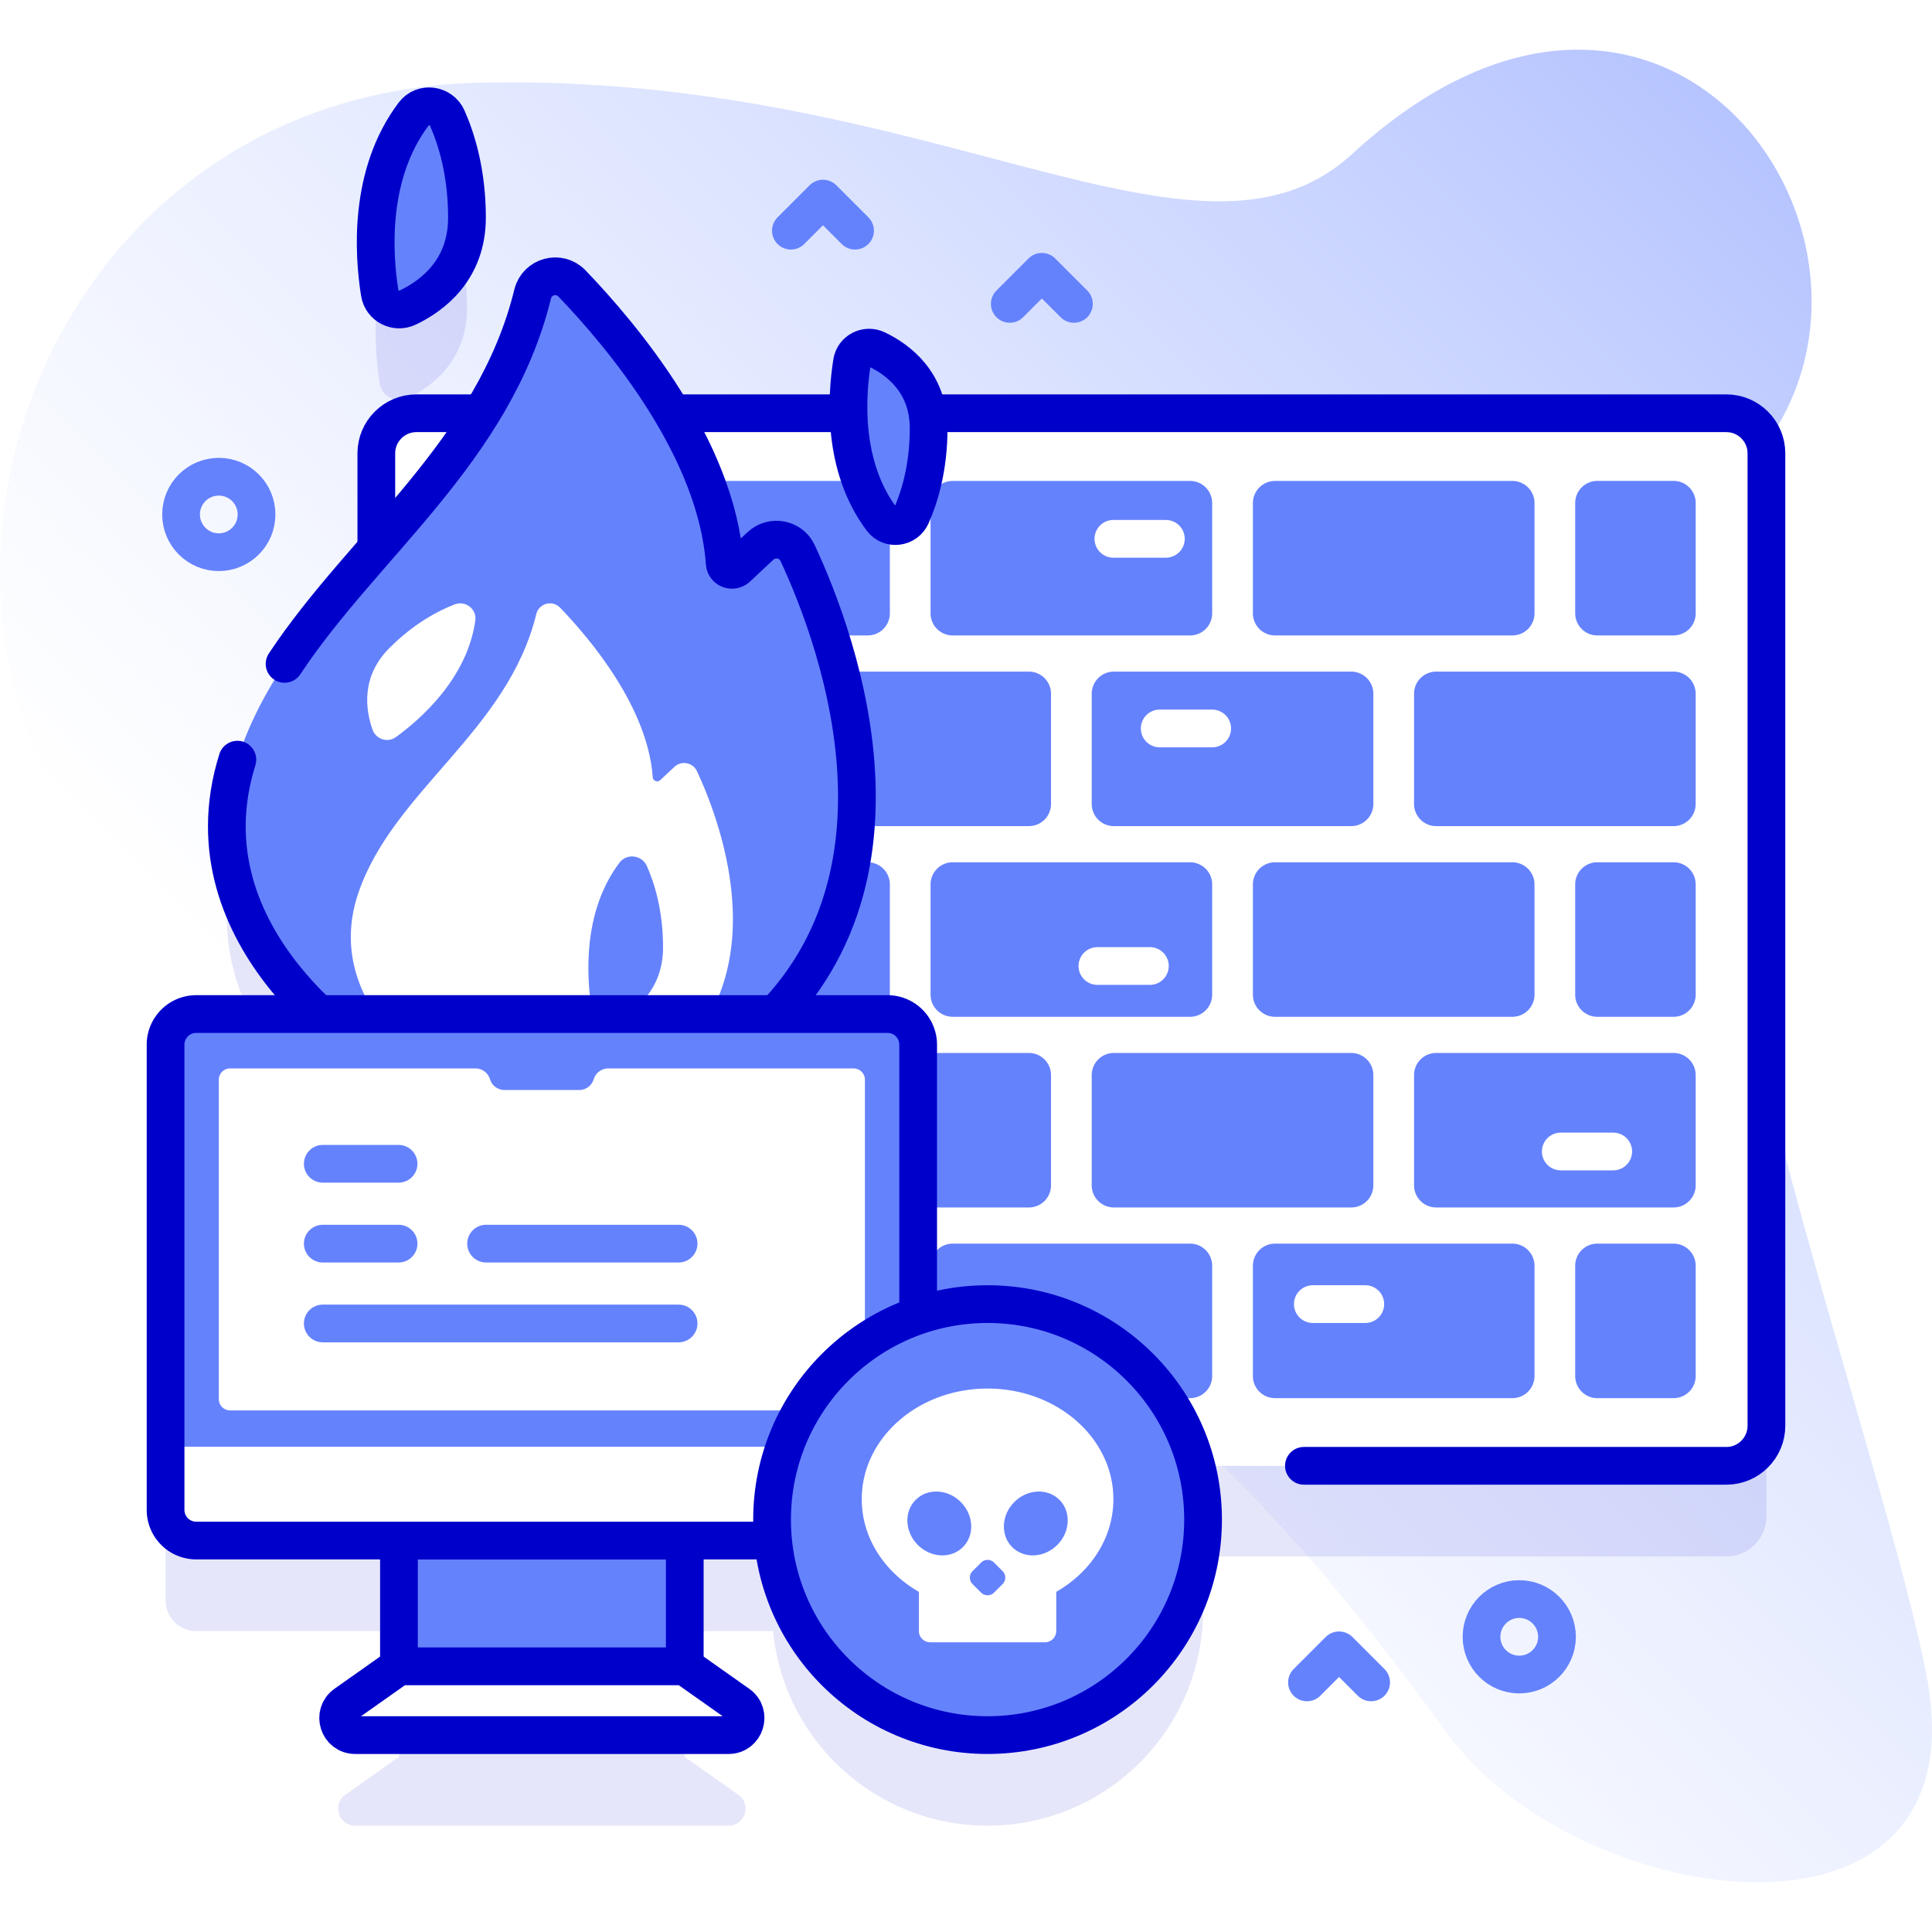 <svg xmlns="http://www.w3.org/2000/svg" version="1.1" xmlns:xlink="http://www.w3.org/1999/xlink" width="512" height="512" x="0" y="0" viewBox="0 0 512 512" style="enable-background:new 0 0 512 512" xml:space="preserve"><defs><linearGradient id="a" x1="169.724" x2="485.824" y1="372.755" y2="56.655" gradientUnits="userSpaceOnUse"><stop offset="0" style="stop-color:#D1DDFF;stop-opacity:0" stop-color="#d1ddff;stop-opacity:0"></stop><stop offset="1" style="stop-color:#B6C4FF" stop-color="#b6c4ff"></stop></linearGradient></defs><g><linearGradient id="a" x1="169.724" x2="485.824" y1="372.755" y2="56.655" gradientUnits="userSpaceOnUse"><stop offset="0" style="stop-color:#D1DDFF;stop-opacity:0" stop-color="#d1ddff;stop-opacity:0"></stop><stop offset="1" style="stop-color:#B6C4FF" stop-color="#b6c4ff"></stop></linearGradient><path d="M510.653 444.632c-13.259-70.699-91.801-271.577-46.964-321.693 49.507-55.336-21.023-159.587-105.329-82.151-41.019 37.676-111.041-21.652-231.439-18.872C14.553 24.511-32.928 150.693 24.416 225.488c46.244 60.318 129.28 78.57 199.25 100.76 71.077 22.541 118.086 75.571 159.791 133.056 34.371 47.377 141.748 62.919 127.196-14.672z" style="" fill="url(&quot;#a&quot;)"></path><g style="opacity:0.1;"><path d="M457.494 133.516H178.18c-8.602-14.538-19.322-26.827-26.611-34.403-3.36-3.492-9.247-1.919-10.402 2.788-2.871 11.702-7.678 22.058-13.552 31.615h-17.26c-5.87 0-10.628 4.758-10.628 10.628v25.291c-14.714 16.917-29.143 33.479-36.246 54.108-10.885 31.617 6.813 55.863 20.908 69.188h-32.39a8.121 8.121 0 0 0-8.121 8.121V424.14a8.121 8.121 0 0 0 8.121 8.121h53.736V465.6h-.007l-14.2 10.023c-3.596 2.539-1.8 8.198 2.602 8.198h98.936c4.402 0 6.198-5.659 2.602-8.198l-14.2-10.023h-.008v-33.339h23.417c2.792 28.936 27.169 51.56 56.838 51.56 31.541 0 57.11-25.569 57.11-57.11 0-4.921-.623-9.697-1.793-14.252h140.461c5.87 0 10.628-4.758 10.628-10.628V144.144c.001-5.87-4.757-10.628-10.627-10.628zM108.073 105.498c6.469-3.085 15.682-9.922 15.682-23.847 0-11.903-2.766-20.791-5.23-26.346-1.596-3.599-6.51-4.252-8.882-1.109-12.067 15.989-10.651 37.184-9.01 47.451.553 3.453 4.284 5.357 7.44 3.851z" style="" fill="#0000CB" data-original="#0000cb"></path></g><path d="M457.494 388.458H110.356c-5.87 0-10.628-4.758-10.628-10.628V120.144c0-5.87 4.758-10.628 10.628-10.628h347.138c5.87 0 10.628 4.758 10.628 10.628v257.687c0 5.869-4.758 10.627-10.628 10.627z" style="" fill="#FFFFFF" data-original="#ffffff"></path><path d="M345.552 388.458h111.942c5.87 0 10.628-4.758 10.628-10.628V120.144c0-5.87-4.758-10.628-10.628-10.628H110.356c-5.87 0-10.628 4.758-10.628 10.628v257.687" style="stroke-linecap: round; stroke-linejoin: round; stroke-miterlimit: 10;" fill="none" stroke="#0000CB" stroke-width="10px" stroke-linecap="round" stroke-linejoin="round" stroke-miterlimit="10" data-original="#0000cb"></path><path d="M118.477 168.397v-40.95h26.07c3.224 0 5.846 2.629 5.846 5.861v29.229c0 3.232-2.622 5.861-5.846 5.861h-26.07zM167.048 168.399a5.867 5.867 0 0 1-5.86-5.86v-29.225a5.867 5.867 0 0 1 5.86-5.86h62.912a5.867 5.867 0 0 1 5.86 5.86v29.225a5.867 5.867 0 0 1-5.86 5.86h-62.912zM252.469 168.399a5.867 5.867 0 0 1-5.86-5.86v-29.225a5.867 5.867 0 0 1 5.86-5.86h62.912a5.867 5.867 0 0 1 5.86 5.86v29.225a5.867 5.867 0 0 1-5.86 5.86h-62.912zM337.89 168.399a5.867 5.867 0 0 1-5.86-5.86v-29.225a5.867 5.867 0 0 1 5.86-5.86h62.912a5.867 5.867 0 0 1 5.86 5.86v29.225a5.867 5.867 0 0 1-5.86 5.86H337.89zM423.306 168.397a5.86 5.86 0 0 1-5.861-5.861v-29.229a5.86 5.86 0 0 1 5.861-5.861h20.209a5.86 5.86 0 0 1 5.861 5.861v29.228a5.86 5.86 0 0 1-5.861 5.861h-20.209zM124.338 218.93a5.867 5.867 0 0 1-5.86-5.861v-29.225a5.867 5.867 0 0 1 5.86-5.86h62.913a5.867 5.867 0 0 1 5.86 5.86v29.225a5.867 5.867 0 0 1-5.86 5.861h-62.913zM209.758 218.93a5.867 5.867 0 0 1-5.86-5.861v-29.225a5.867 5.867 0 0 1 5.86-5.86h62.913a5.867 5.867 0 0 1 5.86 5.86v29.225a5.867 5.867 0 0 1-5.86 5.861h-62.913zM295.18 218.93a5.867 5.867 0 0 1-5.86-5.861v-29.225a5.867 5.867 0 0 1 5.86-5.86h62.912a5.867 5.867 0 0 1 5.86 5.86v29.225a5.867 5.867 0 0 1-5.86 5.861H295.18zM380.6 218.93a5.867 5.867 0 0 1-5.86-5.861v-29.225a5.867 5.867 0 0 1 5.86-5.86h62.912a5.867 5.867 0 0 1 5.86 5.86v29.225a5.867 5.867 0 0 1-5.86 5.861H380.6zM118.477 269.461v-40.95h26.07c3.224 0 5.846 2.629 5.846 5.861V263.6c0 3.232-2.622 5.861-5.846 5.861h-26.07zM167.048 269.46a5.867 5.867 0 0 1-5.86-5.86v-29.225a5.867 5.867 0 0 1 5.86-5.86h62.912a5.867 5.867 0 0 1 5.86 5.86V263.6a5.867 5.867 0 0 1-5.86 5.86h-62.912zM252.469 269.46a5.867 5.867 0 0 1-5.86-5.86v-29.225a5.867 5.867 0 0 1 5.86-5.86h62.912a5.867 5.867 0 0 1 5.86 5.86V263.6a5.867 5.867 0 0 1-5.86 5.86h-62.912zM337.89 269.46a5.867 5.867 0 0 1-5.86-5.86v-29.225a5.867 5.867 0 0 1 5.86-5.86h62.912a5.867 5.867 0 0 1 5.86 5.86V263.6a5.867 5.867 0 0 1-5.86 5.86H337.89zM423.306 269.461a5.86 5.86 0 0 1-5.861-5.861v-29.229a5.86 5.86 0 0 1 5.861-5.861h20.209a5.86 5.86 0 0 1 5.861 5.861V263.6a5.86 5.86 0 0 1-5.861 5.861h-20.209zM124.338 319.991a5.867 5.867 0 0 1-5.86-5.86v-29.225a5.867 5.867 0 0 1 5.86-5.861h62.913a5.867 5.867 0 0 1 5.86 5.861v29.225a5.867 5.867 0 0 1-5.86 5.86h-62.913zM209.758 319.991a5.867 5.867 0 0 1-5.86-5.86v-29.225a5.867 5.867 0 0 1 5.86-5.861h62.913a5.867 5.867 0 0 1 5.86 5.861v29.225a5.867 5.867 0 0 1-5.86 5.86h-62.913zM295.18 319.991a5.867 5.867 0 0 1-5.86-5.86v-29.225a5.867 5.867 0 0 1 5.86-5.861h62.912a5.867 5.867 0 0 1 5.86 5.861v29.225a5.867 5.867 0 0 1-5.86 5.86H295.18zM380.6 319.991a5.867 5.867 0 0 1-5.86-5.86v-29.225a5.867 5.867 0 0 1 5.86-5.861h62.912a5.867 5.867 0 0 1 5.86 5.861v29.225a5.867 5.867 0 0 1-5.86 5.86H380.6zM118.477 370.524v-40.95h26.07c3.224 0 5.846 2.629 5.846 5.861v29.229c0 3.232-2.622 5.861-5.846 5.861h-26.07zM167.048 370.522a5.867 5.867 0 0 1-5.86-5.861v-29.225a5.867 5.867 0 0 1 5.86-5.86h62.912a5.867 5.867 0 0 1 5.86 5.86v29.225a5.867 5.867 0 0 1-5.86 5.861h-62.912zM252.469 370.522a5.867 5.867 0 0 1-5.86-5.861v-29.225a5.867 5.867 0 0 1 5.86-5.86h62.912a5.867 5.867 0 0 1 5.86 5.86v29.225a5.867 5.867 0 0 1-5.86 5.861h-62.912zM337.89 370.522a5.867 5.867 0 0 1-5.86-5.861v-29.225a5.867 5.867 0 0 1 5.86-5.86h62.912a5.867 5.867 0 0 1 5.86 5.86v29.225a5.867 5.867 0 0 1-5.86 5.861H337.89zM423.306 370.524a5.86 5.86 0 0 1-5.861-5.861v-29.229a5.86 5.86 0 0 1 5.861-5.861h20.209a5.86 5.86 0 0 1 5.861 5.861v29.228a5.86 5.86 0 0 1-5.861 5.861h-20.209z" style="" fill="#6582FD" data-original="#6582fd"></path><path d="M192.207 280.216c0 .007.008-.002.013-.006 56.468-39.781 29.938-110.517 19.154-133.652-1.781-3.82-6.787-4.748-9.862-1.865l-6.18 5.794c-1.179 1.105-3.16.385-3.274-1.227-2.145-30.463-27.108-60.237-40.489-74.145-3.36-3.492-9.247-1.919-10.402 2.788-12.611 51.394-62.312 76.988-77.685 121.642-16.971 49.296 35.543 80.676 35.543 80.677 0 0 21.907 13.197 44.538 13.197 29.564-.002 48.644-13.203 48.644-13.203z" style="" fill="#6582FD" data-original="#6582fd"></path><path d="M173.074 285.412c0 .004.005-.001.008-.004 34.242-24.123 18.155-67.017 11.615-81.046-1.08-2.317-4.116-2.879-5.98-1.131l-3.747 3.513c-.715.67-1.916.233-1.985-.744-1.301-18.473-16.438-36.527-24.552-44.961-2.038-2.118-5.607-1.164-6.308 1.691-7.647 31.165-37.786 46.685-47.108 73.763-10.291 29.893 21.553 48.922 21.553 48.922s13.284 8.003 27.008 8.003c17.926-.001 29.496-8.006 29.496-8.006z" style="" fill="#FFFFFF" data-original="#ffffff"></path><path d="M156.802 267.432c-1.342-8.399-2.501-25.737 7.371-38.817 1.94-2.571 5.96-2.037 7.266.908 2.015 4.545 4.278 11.816 4.278 21.553 0 11.391-7.537 16.985-12.829 19.508-2.583 1.231-5.634-.327-6.086-3.152z" style="" fill="#6582FD" data-original="#6582fd"></path><path d="M62.906 201.321c-15.124 48.27 36.12 78.899 36.12 78.899s21.907 13.197 44.538 13.197c29.563 0 48.643-13.201 48.643-13.201 0 .007.008-.002.013-.006 56.468-39.781 29.939-110.517 19.154-133.652-1.781-3.82-6.787-4.748-9.862-1.865l-6.18 5.794c-1.179 1.105-3.16.385-3.274-1.227-2.145-30.464-27.108-60.237-40.489-74.145-3.36-3.492-9.247-1.919-10.402 2.788-10.224 41.668-44.826 66.378-65.75 98.035" style="stroke-linecap: round; stroke-linejoin: round; stroke-miterlimit: 10;" fill="none" stroke="#0000CB" stroke-width="10px" stroke-linecap="round" stroke-linejoin="round" stroke-miterlimit="10" data-original="#0000cb"></path><path d="M104.916 195.34c6.521-4.724 18.903-15.554 21.05-30.918.422-3.02-2.626-5.353-5.471-4.256-4.391 1.693-10.773 5.046-17.291 11.563-7.625 7.625-6.324 16.415-4.471 21.646.904 2.554 3.99 3.554 6.183 1.965z" style="" fill="#FFFFFF" data-original="#ffffff"></path><path d="M225.792 95.97c-1.441 9.018-2.685 27.633 7.914 41.676 2.083 2.76 6.399 2.187 7.801-.974 2.164-4.879 4.593-12.686 4.593-23.14 0-12.23-8.092-18.235-13.774-20.945-2.773-1.322-6.049.35-6.534 3.383z" style="" fill="#6582FD" data-original="#6582fd"></path><path d="M225.792 95.97c-1.441 9.018-2.685 27.633 7.914 41.676 2.083 2.76 6.399 2.187 7.801-.974 2.164-4.879 4.593-12.686 4.593-23.14 0-12.23-8.092-18.235-13.774-20.945-2.773-1.322-6.049.35-6.534 3.383z" style="stroke-linecap: round; stroke-linejoin: round; stroke-miterlimit: 10;" fill="none" stroke="#0000CB" stroke-width="10px" stroke-linecap="round" stroke-linejoin="round" stroke-miterlimit="10" data-original="#0000cb"></path><path d="M100.634 77.646c-1.641-10.267-3.057-31.462 9.01-47.451 2.372-3.143 7.285-2.49 8.881 1.109 2.464 5.556 5.23 14.444 5.23 26.346 0 13.925-9.213 20.762-15.682 23.847-3.156 1.507-6.887-.397-7.439-3.851z" style="" fill="#6582FD" data-original="#6582fd"></path><path d="M100.634 77.646c-1.641-10.267-3.057-31.462 9.01-47.451 2.372-3.143 7.285-2.49 8.881 1.109 2.464 5.556 5.23 14.444 5.23 26.346 0 13.925-9.213 20.762-15.682 23.847-3.156 1.507-6.887-.397-7.439-3.851z" style="stroke-linecap: round; stroke-linejoin: round; stroke-miterlimit: 10;" fill="none" stroke="#0000CB" stroke-width="10px" stroke-linecap="round" stroke-linejoin="round" stroke-miterlimit="10" data-original="#0000cb"></path><path d="M105.735 408.259h75.726v33.342h-75.726z" style="" fill="#6582FD" data-original="#6582fd"></path><path d="M105.728 408.261h75.741V441.6h-75.741z" style="stroke-linecap: round; stroke-linejoin: round; stroke-miterlimit: 10;" fill="none" stroke="#0000CB" stroke-width="10px" stroke-linecap="round" stroke-linejoin="round" stroke-miterlimit="10" data-original="#0000cb"></path><path d="M235.198 408.261H51.999a8.121 8.121 0 0 1-8.121-8.121V276.853a8.121 8.121 0 0 1 8.121-8.121h183.199a8.121 8.121 0 0 1 8.121 8.121V400.14a8.121 8.121 0 0 1-8.121 8.121z" style="" fill="#6582FD" data-original="#6582fd"></path><path d="M43.878 383.399v16.74a8.121 8.121 0 0 0 8.121 8.121h183.199a8.121 8.121 0 0 0 8.121-8.121v-16.74H43.878z" style="" fill="#FFFFFF" data-original="#ffffff"></path><path d="M235.198 408.261H51.999a8.121 8.121 0 0 1-8.121-8.121V276.853a8.121 8.121 0 0 1 8.121-8.121h183.199a8.121 8.121 0 0 1 8.121 8.121V400.14a8.121 8.121 0 0 1-8.121 8.121z" style="stroke-linecap: round; stroke-linejoin: round; stroke-miterlimit: 10;" fill="none" stroke="#0000CB" stroke-width="10px" stroke-linecap="round" stroke-linejoin="round" stroke-miterlimit="10" data-original="#0000cb"></path><path d="M181.469 441.6h-75.74l-14.2 10.024c-3.596 2.539-1.8 8.198 2.602 8.198h98.936c4.402 0 6.198-5.659 2.602-8.198l-14.2-10.024z" style="" fill="#FFFFFF" data-original="#ffffff"></path><path d="M181.469 441.6h-75.74l-14.2 10.024c-3.596 2.539-1.8 8.198 2.602 8.198h98.936c4.402 0 6.198-5.659 2.602-8.198l-14.2-10.024z" style="stroke-linecap: round; stroke-linejoin: round; stroke-miterlimit: 10;" fill="none" stroke="#0000CB" stroke-width="10px" stroke-linecap="round" stroke-linejoin="round" stroke-miterlimit="10" data-original="#0000cb"></path><path d="M229.212 286.144v84.63a3 3 0 0 1-3 3H60.985a3 3 0 0 1-3-3v-84.63a3 3 0 0 1 3-3h65.025a4 4 0 0 1 3.748 2.603l.191.513a4 4 0 0 0 3.748 2.603h19.802a4 4 0 0 0 3.748-2.603l.191-.513a4 4 0 0 1 3.748-2.603h65.025a3 3 0 0 1 3.001 3z" style="" fill="#FFFFFF" data-original="#ffffff"></path><path d="M85.539 308.418h20.086M128.819 329.575h51.015M85.539 329.575h20.086M85.539 350.733h94.295" style="stroke-linecap: round; stroke-linejoin: round; stroke-miterlimit: 10;" fill="none" stroke="#6582FD" stroke-width="10px" stroke-linecap="round" stroke-linejoin="round" stroke-miterlimit="10" data-original="#6582fd"></path><circle cx="261.716" cy="402.711" r="57.11" style="" fill="#6582FD" data-original="#6582fd"></circle><circle cx="261.716" cy="402.711" r="57.11" style="stroke-linecap: round; stroke-linejoin: round; stroke-miterlimit: 10;" fill="none" stroke="#0000CB" stroke-width="10px" stroke-linecap="round" stroke-linejoin="round" stroke-miterlimit="10" data-original="#0000cb"></circle><path d="M295.058 397.296c0-16.19-14.928-29.315-33.342-29.315-18.414 0-33.342 13.125-33.342 29.315 0 10.284 6.028 19.325 15.141 24.557v10.37a3 3 0 0 0 3 3h30.403a3 3 0 0 0 3-3v-10.37c9.113-5.232 15.14-14.273 15.14-24.557z" style="" fill="#FFFFFF" data-original="#ffffff"></path><ellipse cx="248.928" cy="403.737" rx="8.049" ry="8.859" style="" transform="rotate(-45.001 248.924 403.742)" fill="#6582FD" data-original="#6582fd"></ellipse><ellipse cx="274.505" cy="403.737" rx="8.859" ry="8.049" style="" transform="rotate(-45.001 274.501 403.743)" fill="#6582FD" data-original="#6582fd"></ellipse><path d="m260.001 422.054-2.264-2.264a2.427 2.427 0 0 1 0-3.431l2.264-2.264a2.427 2.427 0 0 1 3.431 0l2.264 2.264a2.427 2.427 0 0 1 0 3.431l-2.264 2.264a2.427 2.427 0 0 1-3.431 0z" style="" fill="#6582FD" data-original="#6582fd"></path><path d="M307.333 193.049h13.909M413.616 305.156h13.908M295.058 142.794h13.908M290.822 256h13.908M347.909 345.6h13.909" style="stroke-linecap: round; stroke-linejoin: round; stroke-miterlimit: 10;" fill="none" stroke="#FFFFFF" stroke-width="10px" stroke-linecap="round" stroke-linejoin="round" stroke-miterlimit="10" data-original="#ffffff"></path><path d="m226.596 61.133-8.5-8.5-8.5 8.5M363.363 445.851l-8.5-8.5-8.5 8.5M284.603 80.532l-8.5-8.5-8.5 8.5" style="stroke-linecap: round; stroke-linejoin: round; stroke-miterlimit: 10;" fill="none" stroke="#6582FD" stroke-width="10px" stroke-linecap="round" stroke-linejoin="round" stroke-miterlimit="10" data-original="#6582fd"></path><circle cx="402.619" cy="433.771" r="10" style="stroke-linecap: round; stroke-linejoin: round; stroke-miterlimit: 10;" fill="none" stroke="#6582FD" stroke-width="10px" stroke-linecap="round" stroke-linejoin="round" stroke-miterlimit="10" data-original="#6582fd"></circle><circle cx="57.985" cy="136.338" r="10" style="stroke-linecap: round; stroke-linejoin: round; stroke-miterlimit: 10;" fill="none" stroke="#6582FD" stroke-width="10px" stroke-linecap="round" stroke-linejoin="round" stroke-miterlimit="10" data-original="#6582fd"></circle></g></svg>
